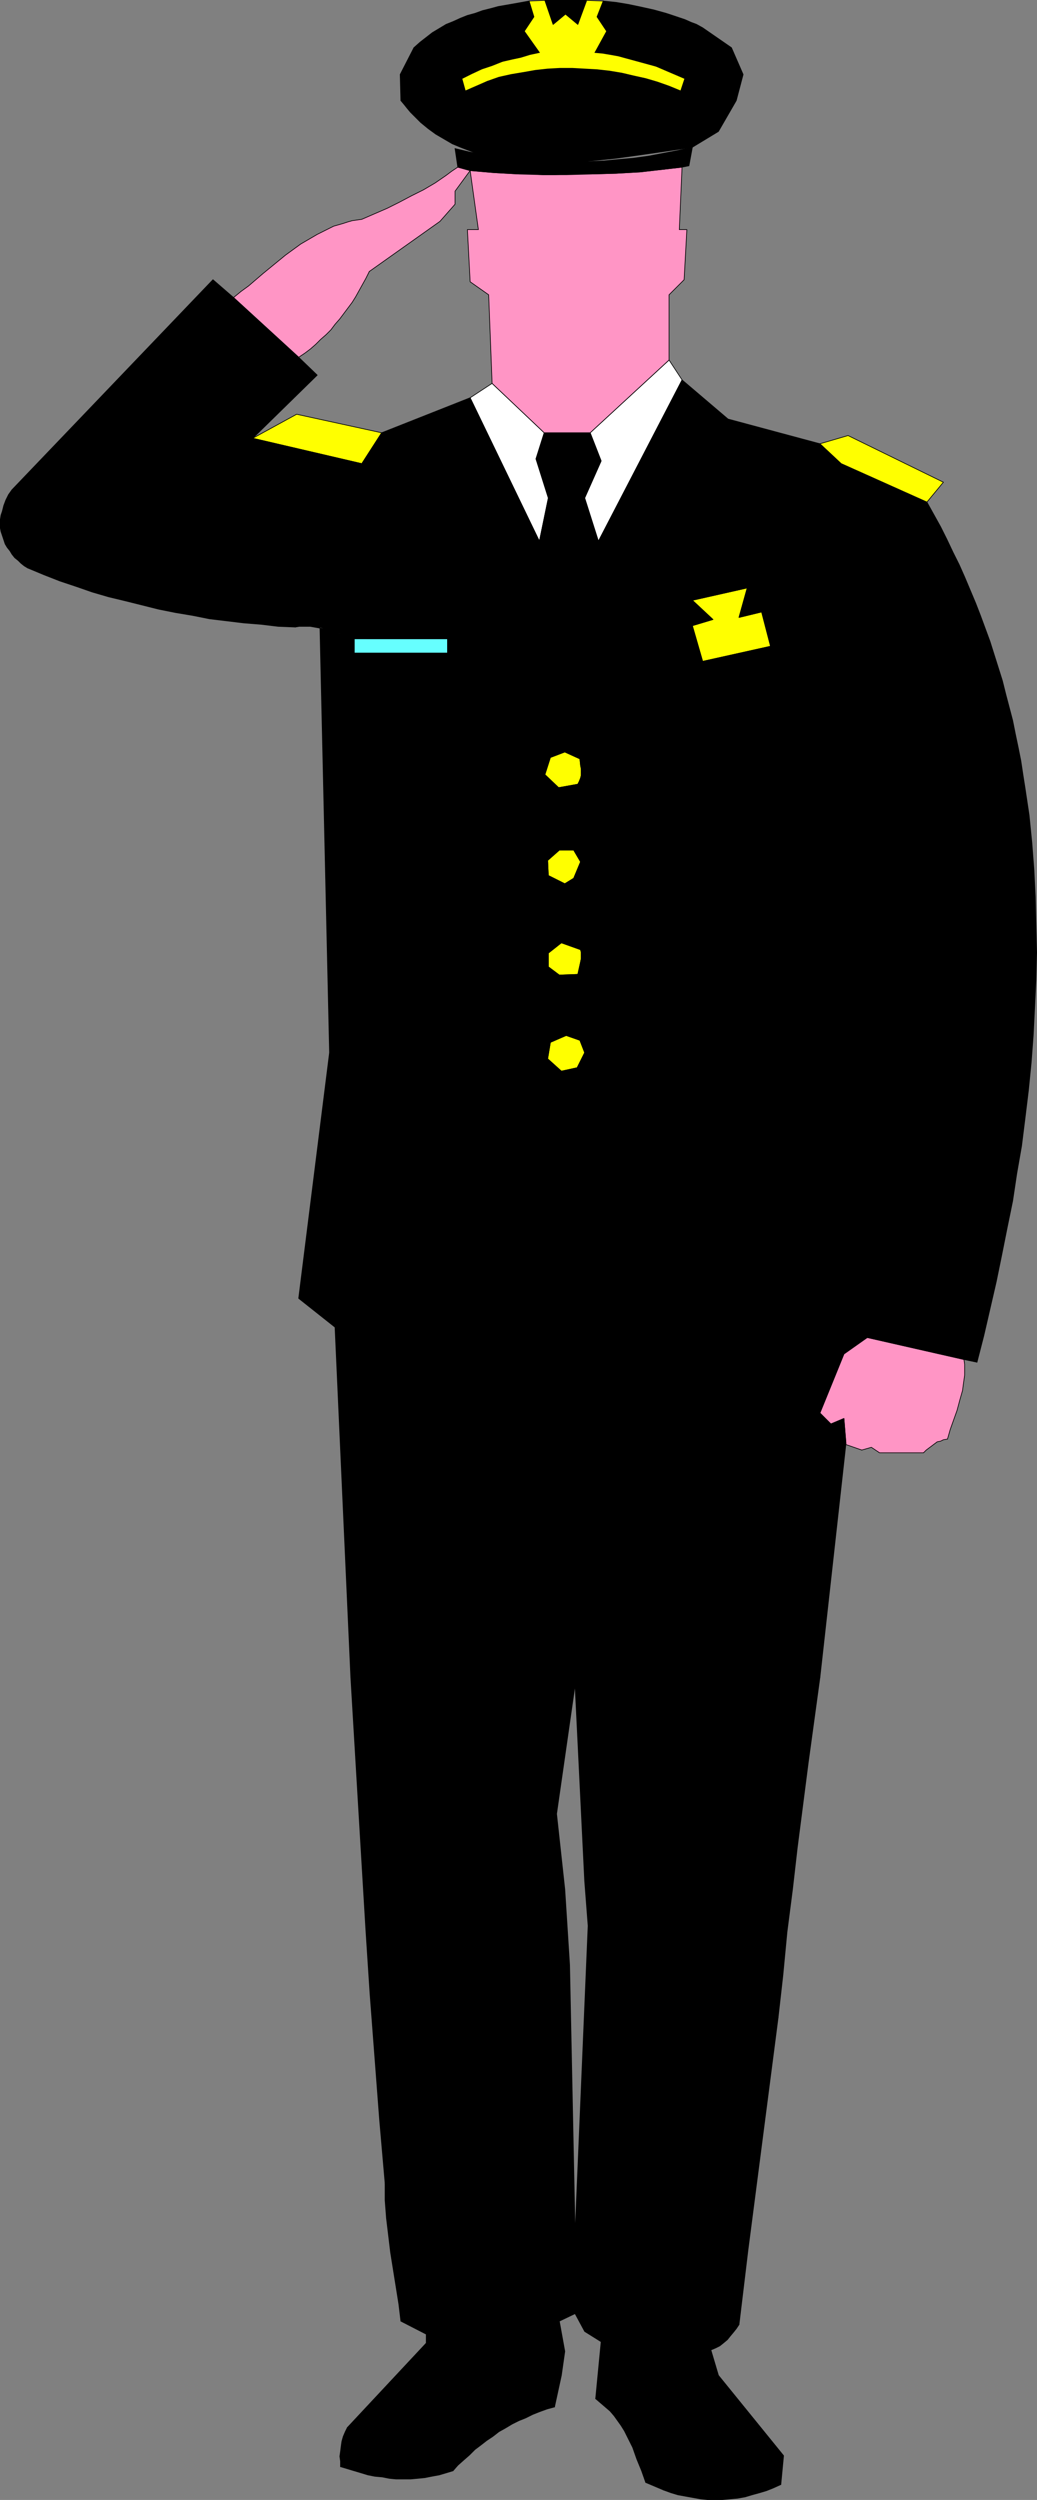 <?xml version="1.0" encoding="UTF-8" standalone="no"?>
<svg
   version="1.0"
   width="64.633mm"
   height="155.711mm"
   id="svg97"
   sodipodi:docname="Salute 1.wmf"
   xmlns:inkscape="http://www.inkscape.org/namespaces/inkscape"
   xmlns:sodipodi="http://sodipodi.sourceforge.net/DTD/sodipodi-0.dtd"
   xmlns="http://www.w3.org/2000/svg"
   xmlns:svg="http://www.w3.org/2000/svg">
  <rect width="100%" height="100%" fill="#808080" stroke="none"/>
  <sodipodi:namedview
     id="namedview97"
     pagecolor="#ffffff"
     bordercolor="#000000"
     borderopacity="0.25"
     inkscape:showpageshadow="2"
     inkscape:pageopacity="0.0"
     inkscape:pagecheckerboard="0"
     inkscape:deskcolor="#d1d1d1"
     inkscape:document-units="mm" />
  <defs
     id="defs1">
    <pattern
       id="WMFhbasepattern"
       patternUnits="userSpaceOnUse"
       width="6"
       height="6"
       x="0"
       y="0" />
  </defs>
  <path
     style="fill:#ff95c5;fill-opacity:1;fill-rule:evenodd;stroke:none"
     d="m 203.002,341.361 2.262,-0.646 1.939,1.293 h 10.34 l 0.646,-0.646 0.646,-0.485 1.292,-0.97 0.646,-0.485 0.808,-0.162 0.646,-0.323 0.969,-0.162 0.646,-2.262 0.808,-2.262 0.808,-2.262 0.646,-2.424 0.646,-2.262 0.162,-1.293 0.162,-1.131 0.162,-1.131 v -1.293 -1.293 l -0.162,-1.131 -22.78,-5.171 -5.493,3.878 -5.655,13.897 2.585,2.585 3.07,-1.293 0.485,6.14 z"
     id="path1" />
  <path
     style="fill:none;stroke:#000000;stroke-width:0.162px;stroke-linecap:round;stroke-linejoin:round;stroke-miterlimit:4;stroke-dasharray:none;stroke-opacity:1"
     d="m 203.002,341.361 2.262,-0.646 1.939,1.293 h 10.34"
     id="path2" />
  <path
     style="fill:none;stroke:#000000;stroke-width:0.162px;stroke-linecap:round;stroke-linejoin:round;stroke-miterlimit:4;stroke-dasharray:none;stroke-opacity:1"
     d="m 217.542,342.008 0.646,-0.646 0.646,-0.485 1.292,-0.97 0.646,-0.485 0.808,-0.162 0.646,-0.323 0.969,-0.162"
     id="path3" />
  <path
     style="fill:none;stroke:#000000;stroke-width:0.162px;stroke-linecap:round;stroke-linejoin:round;stroke-miterlimit:4;stroke-dasharray:none;stroke-opacity:1"
     d="m 223.197,338.776 0.646,-2.262 0.808,-2.262 0.808,-2.262 0.646,-2.424 0.646,-2.262 0.162,-1.293 0.162,-1.131 0.162,-1.131 v -1.293 -1.293 l -0.162,-1.131"
     id="path4" />
  <path
     style="fill:none;stroke:#000000;stroke-width:0.162px;stroke-linecap:round;stroke-linejoin:round;stroke-miterlimit:4;stroke-dasharray:none;stroke-opacity:1"
     d="m 227.074,320.031 -22.78,-5.171 -5.493,3.878 -5.655,13.897 2.585,2.585 3.07,-1.293 0.485,6.14 3.716,1.293"
     id="path5" />
  <path
     style="fill:#ffff00;fill-opacity:1;fill-rule:evenodd;stroke:none"
     d="m 129.653,245.376 -0.646,3.878 3.231,2.909 3.716,-0.808 1.777,-3.555 -1.131,-2.909 -3.231,-1.131 z"
     id="path6" />
  <path
     style="fill:none;stroke:#000000;stroke-width:0.162px;stroke-linecap:round;stroke-linejoin:round;stroke-miterlimit:4;stroke-dasharray:none;stroke-opacity:1"
     d="m 129.653,245.376 -0.646,3.878 3.231,2.909 3.716,-0.808 1.777,-3.555 -1.131,-2.909 -3.231,-1.131 -3.716,1.616"
     id="path7" />
  <path
     style="fill:#ffff00;fill-opacity:1;fill-rule:evenodd;stroke:none"
     d="m 132.238,221.945 4.524,1.616 0.162,0.646 v 0.808 0.646 l -0.162,0.808 -0.323,1.454 -0.323,1.454 -4.362,0.162 -2.585,-1.939 v -3.232 z"
     id="path8" />
  <path
     style="fill:none;stroke:#000000;stroke-width:0.162px;stroke-linecap:round;stroke-linejoin:round;stroke-miterlimit:4;stroke-dasharray:none;stroke-opacity:1"
     d="m 132.238,221.945 4.524,1.616"
     id="path9" />
  <path
     style="fill:none;stroke:#000000;stroke-width:0.162px;stroke-linecap:round;stroke-linejoin:round;stroke-miterlimit:4;stroke-dasharray:none;stroke-opacity:1"
     d="m 136.761,223.561 0.162,0.646 v 0.808 0.646 l -0.162,0.808 -0.323,1.454 -0.323,1.454"
     id="path10" />
  <path
     style="fill:none;stroke:#000000;stroke-width:0.162px;stroke-linecap:round;stroke-linejoin:round;stroke-miterlimit:4;stroke-dasharray:none;stroke-opacity:1"
     d="m 136.115,229.379 -4.362,0.162 -2.585,-1.939 v -3.232 l 3.07,-2.424"
     id="path11" />
  <path
     style="fill:#ffff00;fill-opacity:1;fill-rule:evenodd;stroke:none"
     d="m 131.753,200.131 h 3.393 l 1.616,2.747 -1.616,3.878 -2.1,1.293 -3.877,-1.939 -0.162,-3.555 z"
     id="path12" />
  <path
     style="fill:none;stroke:#000000;stroke-width:0.162px;stroke-linecap:round;stroke-linejoin:round;stroke-miterlimit:4;stroke-dasharray:none;stroke-opacity:1"
     d="m 131.753,200.131 h 3.393 l 1.616,2.747 -1.616,3.878 -2.1,1.293 -3.877,-1.939 -0.162,-3.555 2.747,-2.424"
     id="path13" />
  <path
     style="fill:#ffff00;fill-opacity:1;fill-rule:evenodd;stroke:none"
     d="m 136.6,178.639 0.162,1.616 0.162,0.808 v 0.646 0.808 l -0.162,0.646 -0.323,0.808 -0.323,0.646 -4.524,0.808 -3.231,-3.07 1.292,-4.04 3.393,-1.293 z"
     id="path14" />
  <path
     style="fill:none;stroke:#000000;stroke-width:0.162px;stroke-linecap:round;stroke-linejoin:round;stroke-miterlimit:4;stroke-dasharray:none;stroke-opacity:1"
     d="m 136.6,178.639 0.162,1.616 0.162,0.808 v 0.646 0.808 l -0.162,0.646 -0.323,0.808 -0.323,0.646"
     id="path15" />
  <path
     style="fill:none;stroke:#000000;stroke-width:0.162px;stroke-linecap:round;stroke-linejoin:round;stroke-miterlimit:4;stroke-dasharray:none;stroke-opacity:1"
     d="m 136.115,184.618 -4.524,0.808 -3.231,-3.07 1.292,-4.04 3.393,-1.293 3.554,1.616"
     id="path16" />
  <path
     style="fill:#66ffff;fill-opacity:1;fill-rule:evenodd;stroke:none"
     d="m 105.419,150.361 v 3.393 H 83.446 v -3.393 z"
     id="path17" />
  <path
     style="fill:none;stroke:#000000;stroke-width:0.162px;stroke-linecap:round;stroke-linejoin:round;stroke-miterlimit:4;stroke-dasharray:none;stroke-opacity:1"
     d="m 105.419,150.361 v 3.393 H 83.446 v -3.393 h 21.972"
     id="path18" />
  <path
     style="fill:#ffff00;fill-opacity:1;fill-rule:evenodd;stroke:none"
     d="m 176.021,138.403 -12.925,2.909 4.847,4.525 -4.847,1.454 2.423,8.403 15.995,-3.555 -2.1,-8.08 -5.332,1.293 z"
     id="path19" />
  <path
     style="fill:none;stroke:#000000;stroke-width:0.162px;stroke-linecap:round;stroke-linejoin:round;stroke-miterlimit:4;stroke-dasharray:none;stroke-opacity:1"
     d="m 176.021,138.403 -12.925,2.909 4.847,4.525 -4.847,1.454 2.423,8.403 15.995,-3.555 -2.1,-8.08 -5.332,1.293 1.939,-6.948"
     id="path20" />
  <path
     style="fill:#ffff00;fill-opacity:1;fill-rule:evenodd;stroke:none"
     d="m 89.909,101.883 -20.034,-4.363 -10.34,5.656 25.688,5.979 z"
     id="path21" />
  <path
     style="fill:none;stroke:#000000;stroke-width:0.162px;stroke-linecap:round;stroke-linejoin:round;stroke-miterlimit:4;stroke-dasharray:none;stroke-opacity:1"
     d="m 89.909,101.883 -20.034,-4.363 -10.34,5.656 25.688,5.979 4.685,-7.272"
     id="path22" />
  <path
     style="fill:#ffff00;fill-opacity:1;fill-rule:evenodd;stroke:none"
     d="m 218.35,118.204 3.877,-4.686 -22.457,-10.988 -6.624,1.939 5.008,4.686 z"
     id="path23" />
  <path
     style="fill:none;stroke:#000000;stroke-width:0.162px;stroke-linecap:round;stroke-linejoin:round;stroke-miterlimit:4;stroke-dasharray:none;stroke-opacity:1"
     d="m 218.35,118.204 3.877,-4.686 -22.457,-10.988 -6.624,1.939 5.008,4.686 20.195,9.049"
     id="path24" />
  <path
     style="fill:#ffffff;fill-opacity:1;fill-rule:evenodd;stroke:none"
     d="m 139.023,101.883 18.58,-17.129 3.07,4.686 -19.71,37.974 -3.231,-10.18 3.877,-8.726 z"
     id="path25" />
  <path
     style="fill:none;stroke:#000000;stroke-width:0.162px;stroke-linecap:round;stroke-linejoin:round;stroke-miterlimit:4;stroke-dasharray:none;stroke-opacity:1"
     d="m 139.023,101.883 18.58,-17.129 3.07,4.686 -19.71,37.974 -3.231,-10.18 3.877,-8.726 -2.585,-6.625"
     id="path26" />
  <path
     style="fill:#ffffff;fill-opacity:1;fill-rule:evenodd;stroke:none"
     d="m 110.75,93.642 5.17,-3.393 12.279,11.635 -1.939,6.14 2.908,9.211 -2.1,10.18 z"
     id="path27" />
  <path
     style="fill:none;stroke:#000000;stroke-width:0.162px;stroke-linecap:round;stroke-linejoin:round;stroke-miterlimit:4;stroke-dasharray:none;stroke-opacity:1"
     d="m 110.75,93.642 5.17,-3.393 12.279,11.635 -1.939,6.14 2.908,9.211 -2.1,10.18 -16.318,-33.773"
     id="path28" />
  <path
     style="fill:#ff95c5;fill-opacity:1;fill-rule:evenodd;stroke:none"
     d="m 55.012,70.05 15.348,14.058 1.454,-0.97 1.292,-0.97 1.292,-1.131 1.131,-1.131 1.292,-1.131 1.131,-1.131 0.969,-1.293 1.131,-1.293 0.969,-1.293 0.969,-1.293 0.969,-1.293 0.808,-1.293 0.808,-1.454 0.808,-1.454 0.808,-1.454 0.808,-1.616 16.641,-11.796 3.554,-4.04 v -3.07 l 3.554,-4.848 -2.908,-0.808 -1.454,0.97 -1.292,0.97 -2.585,1.778 -2.747,1.616 -2.908,1.454 -2.747,1.454 -2.908,1.454 -5.978,2.585 -1.131,0.162 -1.131,0.162 -1.131,0.323 -0.969,0.323 -2.262,0.646 -1.939,0.97 -1.939,0.97 -1.939,1.131 -1.939,1.131 -1.777,1.293 -1.777,1.293 -1.777,1.454 -3.554,2.909 -3.393,2.909 -1.777,1.293 z"
     id="path29" />
  <path
     style="fill:none;stroke:#000000;stroke-width:0.162px;stroke-linecap:round;stroke-linejoin:round;stroke-miterlimit:4;stroke-dasharray:none;stroke-opacity:1"
     d="M 55.012,70.05 70.36,84.108"
     id="path30" />
  <path
     style="fill:none;stroke:#000000;stroke-width:0.162px;stroke-linecap:round;stroke-linejoin:round;stroke-miterlimit:4;stroke-dasharray:none;stroke-opacity:1"
     d="m 70.36,84.108 1.454,-0.97 1.292,-0.97 1.292,-1.131 1.131,-1.131 1.292,-1.131 1.131,-1.131 0.969,-1.293 1.131,-1.293 0.969,-1.293 0.969,-1.293 0.969,-1.293 0.808,-1.293 0.808,-1.454 0.808,-1.454 0.808,-1.454 0.808,-1.616"
     id="path31" />
  <path
     style="fill:none;stroke:#000000;stroke-width:0.162px;stroke-linecap:round;stroke-linejoin:round;stroke-miterlimit:4;stroke-dasharray:none;stroke-opacity:1"
     d="m 87.001,63.909 16.641,-11.796 3.554,-4.04 v -3.07 l 3.554,-4.848 -2.908,-0.808"
     id="path32" />
  <path
     style="fill:none;stroke:#000000;stroke-width:0.162px;stroke-linecap:round;stroke-linejoin:round;stroke-miterlimit:4;stroke-dasharray:none;stroke-opacity:1"
     d="m 107.842,39.347 -1.454,0.97 -1.292,0.97 -2.585,1.778 -2.747,1.616 -2.908,1.454 -2.747,1.454 -2.908,1.454 -5.978,2.585"
     id="path33" />
  <path
     style="fill:none;stroke:#000000;stroke-width:0.162px;stroke-linecap:round;stroke-linejoin:round;stroke-miterlimit:4;stroke-dasharray:none;stroke-opacity:1"
     d="m 85.223,51.628 -1.131,0.162 -1.131,0.162 -1.131,0.323 -0.969,0.323 -2.262,0.646 -1.939,0.97 -1.939,0.97 -1.939,1.131 -1.939,1.131 -1.777,1.293 -1.777,1.293 -1.777,1.454 -3.554,2.909 -3.393,2.909 -1.777,1.293 -1.777,1.454"
     id="path34" />
  <path
     style="fill:#ff95c5;fill-opacity:1;fill-rule:evenodd;stroke:none"
     d="M 139.023,101.883 157.603,84.755 V 69.403 l 3.554,-3.555 0.646,-11.796 h -1.777 l 0.646,-14.705 -4.201,0.485 -2.908,0.323 -2.747,0.323 -2.908,0.162 -2.747,0.162 -5.816,0.162 h -2.747 -2.908 l -2.908,0.162 h -2.908 l -2.747,-0.162 h -2.908 l -2.908,-0.162 -2.908,-0.162 -5.655,-0.485 1.939,13.897 h -2.585 l 0.646,12.281 4.362,3.07 0.808,20.845 12.279,11.635 z"
     id="path35" />
  <path
     style="fill:none;stroke:#000000;stroke-width:0.162px;stroke-linecap:round;stroke-linejoin:round;stroke-miterlimit:4;stroke-dasharray:none;stroke-opacity:1"
     d="M 139.023,101.883 157.603,84.755 V 69.403 l 3.554,-3.555 0.646,-11.796 h -1.777 l 0.646,-14.705 -4.201,0.485"
     id="path36" />
  <path
     style="fill:none;stroke:#000000;stroke-width:0.162px;stroke-linecap:round;stroke-linejoin:round;stroke-miterlimit:4;stroke-dasharray:none;stroke-opacity:1"
     d="m 156.472,39.832 -2.908,0.323 -2.747,0.323 -2.908,0.162 -2.747,0.162 -5.816,0.162 h -2.747 -2.908"
     id="path37" />
  <path
     style="fill:none;stroke:#000000;stroke-width:0.162px;stroke-linecap:round;stroke-linejoin:round;stroke-miterlimit:4;stroke-dasharray:none;stroke-opacity:1"
     d="m 133.692,40.963 -2.908,0.162 h -2.908 l -2.747,-0.162 h -2.908 l -2.908,-0.162 -2.908,-0.162 -5.655,-0.485"
     id="path38" />
  <path
     style="fill:none;stroke:#000000;stroke-width:0.162px;stroke-linecap:round;stroke-linejoin:round;stroke-miterlimit:4;stroke-dasharray:none;stroke-opacity:1"
     d="m 110.75,40.155 1.939,13.897 h -2.585 l 0.646,12.281 4.362,3.07 0.808,20.845 12.279,11.635 h 10.825"
     id="path39" />
  <path
     style="fill:#000000;fill-opacity:1;fill-rule:evenodd;stroke:none"
     d="m 163.096,34.661 -3.554,0.808 -3.393,0.646 -3.393,0.646 -3.554,0.485 -3.554,0.323 -3.393,0.323 -3.554,0.162 -3.554,0.162 -3.554,-0.162 -3.393,-0.162 -3.554,-0.162 -3.554,-0.323 -3.554,-0.485 -3.393,-0.485 -3.554,-0.646 -3.393,-0.808 0.646,4.363 2.908,0.808 5.655,0.485 5.816,0.323 5.655,0.162 h 5.655 l 5.816,-0.162 5.655,-0.162 5.816,-0.323 5.655,-0.646 4.201,-0.485 1.616,-0.323 z"
     id="path40" />
  <path
     style="fill:none;stroke:#000000;stroke-width:0.162px;stroke-linecap:round;stroke-linejoin:round;stroke-miterlimit:4;stroke-dasharray:none;stroke-opacity:1"
     d="m 163.096,34.661 -3.554,0.808 -3.393,0.646 -3.393,0.646 -3.554,0.485 -3.554,0.323 -3.393,0.323 -3.554,0.162 -3.554,0.162 -3.554,-0.162 -3.393,-0.162 -3.554,-0.162 -3.554,-0.323 -3.554,-0.485 -3.393,-0.485 -3.554,-0.646 -3.393,-0.808"
     id="path41" />
  <path
     style="fill:none;stroke:#000000;stroke-width:0.162px;stroke-linecap:round;stroke-linejoin:round;stroke-miterlimit:4;stroke-dasharray:none;stroke-opacity:1"
     d="m 107.196,34.984 0.646,4.363 2.908,0.808"
     id="path42" />
  <path
     style="fill:none;stroke:#000000;stroke-width:0.162px;stroke-linecap:round;stroke-linejoin:round;stroke-miterlimit:4;stroke-dasharray:none;stroke-opacity:1"
     d="m 110.75,40.155 5.655,0.485 5.816,0.323 5.655,0.162 h 5.655 l 5.816,-0.162 5.655,-0.162 5.816,-0.323 5.655,-0.646"
     id="path43" />
  <path
     style="fill:none;stroke:#000000;stroke-width:0.162px;stroke-linecap:round;stroke-linejoin:round;stroke-miterlimit:4;stroke-dasharray:none;stroke-opacity:1"
     d="m 156.472,39.832 4.201,-0.485 1.616,-0.323 0.808,-4.363"
     id="path44" />
  <path
     style="fill:#000000;fill-opacity:1;fill-rule:evenodd;stroke:none"
     d="m 163.096,34.661 -2.1,0.323 -2.262,0.323 -4.362,0.646 -4.524,0.646 -4.685,0.646 -4.685,0.485 -4.847,0.485 h -2.262 l -2.423,0.162 h -2.423 l -2.262,-0.162 h -2.423 l -2.262,-0.323 -2.262,-0.323 -2.262,-0.323 -2.262,-0.485 -2.1,-0.485 -2.1,-0.808 -2.1,-0.808 -1.939,-0.808 -1.939,-1.131 -1.939,-1.131 -1.777,-1.293 -1.777,-1.454 -0.808,-0.808 -0.808,-0.808 -0.808,-0.808 -0.808,-0.97 -0.646,-0.808 -0.808,-0.97 -0.162,-6.14 3.231,-6.302 1.454,-1.293 1.454,-1.131 1.454,-1.131 1.616,-0.97 1.616,-0.97 1.616,-0.646 1.777,-0.808 1.616,-0.646 1.777,-0.485 1.777,-0.646 1.939,-0.485 1.777,-0.485 3.716,-0.646 3.554,-0.646 1.131,3.717 -2.262,3.393 3.554,5.009 -2.262,0.485 -2.1,0.646 -2.262,0.485 -2.1,0.485 -2.423,0.97 -2.423,0.808 -2.423,1.131 -2.262,1.131 0.808,2.909 5.17,-2.262 2.747,-0.97 2.908,-0.646 2.908,-0.485 2.747,-0.485 2.908,-0.323 2.908,-0.162 h 2.908 l 2.908,0.162 2.908,0.162 2.908,0.323 2.908,0.485 2.747,0.646 2.908,0.646 2.747,0.808 2.747,0.97 2.747,1.131 0.969,-2.909 -6.786,-2.909 -3.554,-0.97 -3.554,-0.97 -1.777,-0.485 -1.777,-0.323 -1.939,-0.323 -1.777,-0.162 2.747,-5.009 -2.262,-3.393 1.454,-3.717 3.07,0.323 2.908,0.485 3.07,0.646 2.908,0.646 2.908,0.808 2.908,0.97 1.454,0.485 1.454,0.646 1.292,0.485 1.454,0.808 6.786,4.686 2.747,6.302 -1.616,6.14 -4.201,7.272 z"
     id="path45" />
  <path
     style="fill:none;stroke:#000000;stroke-width:0.162px;stroke-linecap:round;stroke-linejoin:round;stroke-miterlimit:4;stroke-dasharray:none;stroke-opacity:1"
     d="m 163.096,34.661 -2.1,0.323 -2.262,0.323 -4.362,0.646 -4.524,0.646 -4.685,0.646 -4.685,0.485 -4.847,0.485 h -2.262 l -2.423,0.162 h -2.423 l -2.262,-0.162 h -2.423 l -2.262,-0.323 -2.262,-0.323 -2.262,-0.323 -2.262,-0.485 -2.1,-0.485 -2.1,-0.808 -2.1,-0.808 -1.939,-0.808 -1.939,-1.131 -1.939,-1.131 -1.777,-1.293 -1.777,-1.454 -0.808,-0.808 -0.808,-0.808 -0.808,-0.808 -0.808,-0.97 -0.646,-0.808 -0.808,-0.97"
     id="path46" />
  <path
     style="fill:none;stroke:#000000;stroke-width:0.162px;stroke-linecap:round;stroke-linejoin:round;stroke-miterlimit:4;stroke-dasharray:none;stroke-opacity:1"
     d="M 94.432,23.673 94.271,17.533 97.502,11.231"
     id="path47" />
  <path
     style="fill:none;stroke:#000000;stroke-width:0.162px;stroke-linecap:round;stroke-linejoin:round;stroke-miterlimit:4;stroke-dasharray:none;stroke-opacity:1"
     d="m 97.502,11.231 1.454,-1.293 1.454,-1.131 1.454,-1.131 1.616,-0.97 1.616,-0.97 1.616,-0.646 1.777,-0.808 1.616,-0.646 1.777,-0.485 1.777,-0.646 1.939,-0.485 1.777,-0.485 3.716,-0.646 3.554,-0.646"
     id="path48" />
  <path
     style="fill:none;stroke:#000000;stroke-width:0.162px;stroke-linecap:round;stroke-linejoin:round;stroke-miterlimit:4;stroke-dasharray:none;stroke-opacity:1"
     d="m 124.644,0.242 1.131,3.717 -2.262,3.393 3.554,5.009"
     id="path49" />
  <path
     style="fill:none;stroke:#000000;stroke-width:0.162px;stroke-linecap:round;stroke-linejoin:round;stroke-miterlimit:4;stroke-dasharray:none;stroke-opacity:1"
     d="m 127.068,12.362 -2.262,0.485 -2.1,0.646 -2.262,0.485 -2.1,0.485"
     id="path50" />
  <path
     style="fill:none;stroke:#000000;stroke-width:0.162px;stroke-linecap:round;stroke-linejoin:round;stroke-miterlimit:4;stroke-dasharray:none;stroke-opacity:1"
     d="m 118.344,14.462 -2.423,0.97 -2.423,0.808 -2.423,1.131 -2.262,1.131"
     id="path51" />
  <path
     style="fill:none;stroke:#000000;stroke-width:0.162px;stroke-linecap:round;stroke-linejoin:round;stroke-miterlimit:4;stroke-dasharray:none;stroke-opacity:1"
     d="m 108.811,18.502 0.808,2.909 5.17,-2.262"
     id="path52" />
  <path
     style="fill:none;stroke:#000000;stroke-width:0.162px;stroke-linecap:round;stroke-linejoin:round;stroke-miterlimit:4;stroke-dasharray:none;stroke-opacity:1"
     d="m 114.789,19.149 2.747,-0.97 2.908,-0.646 2.908,-0.485 2.747,-0.485 2.908,-0.323 2.908,-0.162 h 2.908 l 2.908,0.162 2.908,0.162 2.908,0.323 2.908,0.485 2.747,0.646 2.908,0.646 2.747,0.808 2.747,0.97 2.747,1.131"
     id="path53" />
  <path
     style="fill:none;stroke:#000000;stroke-width:0.162px;stroke-linecap:round;stroke-linejoin:round;stroke-miterlimit:4;stroke-dasharray:none;stroke-opacity:1"
     d="m 160.349,21.411 0.969,-2.909 -6.786,-2.909"
     id="path54" />
  <path
     style="fill:none;stroke:#000000;stroke-width:0.162px;stroke-linecap:round;stroke-linejoin:round;stroke-miterlimit:4;stroke-dasharray:none;stroke-opacity:1"
     d="m 154.533,15.594 -3.554,-0.97 -3.554,-0.97 -1.777,-0.485 -1.777,-0.323 -1.939,-0.323 -1.777,-0.162"
     id="path55" />
  <path
     style="fill:none;stroke:#000000;stroke-width:0.162px;stroke-linecap:round;stroke-linejoin:round;stroke-miterlimit:4;stroke-dasharray:none;stroke-opacity:1"
     d="m 140.154,12.362 2.747,-5.009 -2.262,-3.393 1.454,-3.717"
     id="path56" />
  <path
     style="fill:none;stroke:#000000;stroke-width:0.162px;stroke-linecap:round;stroke-linejoin:round;stroke-miterlimit:4;stroke-dasharray:none;stroke-opacity:1"
     d="m 142.093,0.242 3.07,0.323 2.908,0.485 3.07,0.646 2.908,0.646 2.908,0.808 2.908,0.97 1.454,0.485 1.454,0.646 1.292,0.485 1.454,0.808"
     id="path57" />
  <path
     style="fill:none;stroke:#000000;stroke-width:0.162px;stroke-linecap:round;stroke-linejoin:round;stroke-miterlimit:4;stroke-dasharray:none;stroke-opacity:1"
     d="m 165.519,6.544 6.786,4.686 2.747,6.302 -1.616,6.14 -4.201,7.272 -6.139,3.717"
     id="path58" />
  <path
     style="fill:#ffff00;fill-opacity:1;fill-rule:evenodd;stroke:none"
     d="m 142.093,0.242 -3.877,-0.162 -2.1,5.656 -2.908,-2.424 -2.908,2.424 -1.939,-5.656 -3.716,0.162 1.131,3.717 -2.262,3.393 3.554,5.009 -2.262,0.485 -2.1,0.646 -2.262,0.485 -2.1,0.485 -2.423,0.97 -2.423,0.808 -2.423,1.131 -2.262,1.131 0.808,2.909 5.17,-2.262 2.747,-0.97 2.908,-0.646 2.908,-0.485 2.747,-0.485 2.908,-0.323 2.908,-0.162 h 2.908 l 2.908,0.162 2.908,0.162 2.908,0.323 2.908,0.485 2.747,0.646 2.908,0.646 2.747,0.808 2.747,0.97 2.747,1.131 0.969,-2.909 -6.786,-2.909 -3.554,-0.97 -3.554,-0.97 -1.777,-0.485 -1.777,-0.323 -1.939,-0.323 -1.777,-0.162 2.747,-5.009 -2.262,-3.393 z"
     id="path59" />
  <path
     style="fill:none;stroke:#000000;stroke-width:0.162px;stroke-linecap:round;stroke-linejoin:round;stroke-miterlimit:4;stroke-dasharray:none;stroke-opacity:1"
     d="m 142.093,0.242 -3.877,-0.162 -2.1,5.656 -2.908,-2.424 -2.908,2.424 -1.939,-5.656 -3.716,0.162 1.131,3.717 -2.262,3.393 3.554,5.009"
     id="path60" />
  <path
     style="fill:none;stroke:#000000;stroke-width:0.162px;stroke-linecap:round;stroke-linejoin:round;stroke-miterlimit:4;stroke-dasharray:none;stroke-opacity:1"
     d="m 127.068,12.362 -2.262,0.485 -2.1,0.646 -2.262,0.485 -2.1,0.485"
     id="path61" />
  <path
     style="fill:none;stroke:#000000;stroke-width:0.162px;stroke-linecap:round;stroke-linejoin:round;stroke-miterlimit:4;stroke-dasharray:none;stroke-opacity:1"
     d="m 118.344,14.462 -2.423,0.97 -2.423,0.808 -2.423,1.131 -2.262,1.131"
     id="path62" />
  <path
     style="fill:none;stroke:#000000;stroke-width:0.162px;stroke-linecap:round;stroke-linejoin:round;stroke-miterlimit:4;stroke-dasharray:none;stroke-opacity:1"
     d="m 108.811,18.502 0.808,2.909 5.17,-2.262"
     id="path63" />
  <path
     style="fill:none;stroke:#000000;stroke-width:0.162px;stroke-linecap:round;stroke-linejoin:round;stroke-miterlimit:4;stroke-dasharray:none;stroke-opacity:1"
     d="m 114.789,19.149 2.747,-0.97 2.908,-0.646 2.908,-0.485 2.747,-0.485 2.908,-0.323 2.908,-0.162 h 2.908 l 2.908,0.162 2.908,0.162 2.908,0.323 2.908,0.485 2.747,0.646 2.908,0.646 2.747,0.808 2.747,0.97 2.747,1.131"
     id="path64" />
  <path
     style="fill:none;stroke:#000000;stroke-width:0.162px;stroke-linecap:round;stroke-linejoin:round;stroke-miterlimit:4;stroke-dasharray:none;stroke-opacity:1"
     d="m 160.349,21.411 0.969,-2.909 -6.786,-2.909"
     id="path65" />
  <path
     style="fill:none;stroke:#000000;stroke-width:0.162px;stroke-linecap:round;stroke-linejoin:round;stroke-miterlimit:4;stroke-dasharray:none;stroke-opacity:1"
     d="m 154.533,15.594 -3.554,-0.97 -3.554,-0.97 -1.777,-0.485 -1.777,-0.323 -1.939,-0.323 -1.777,-0.162"
     id="path66" />
  <path
     style="fill:none;stroke:#000000;stroke-width:0.162px;stroke-linecap:round;stroke-linejoin:round;stroke-miterlimit:4;stroke-dasharray:none;stroke-opacity:1"
     d="m 140.154,12.362 2.747,-5.009 -2.262,-3.393 1.454,-3.717"
     id="path67" />
  <path
     style="fill:#000000;fill-opacity:1;fill-rule:evenodd;stroke:none"
     d="m 138.054,0.081 h -9.694 l 1.939,5.656 2.908,-2.424 2.908,2.424 z"
     id="path68" />
  <path
     style="fill:none;stroke:#000000;stroke-width:0.162px;stroke-linecap:round;stroke-linejoin:round;stroke-miterlimit:4;stroke-dasharray:none;stroke-opacity:1"
     d="m 138.054,0.081 h -9.694 l 1.939,5.656 2.908,-2.424 2.908,2.424 1.939,-5.656"
     id="path69" />
  <path
     style="fill:#000000;fill-opacity:1;fill-rule:evenodd;stroke:none"
     d="m 55.012,70.05 15.348,14.058 4.362,4.201 -15.187,14.866 25.688,5.979 4.685,-7.272 20.841,-8.241 16.318,33.773 2.1,-10.18 -2.908,-9.211 1.939,-6.14 h 10.825 l 2.585,6.625 -3.877,8.726 3.231,10.18 19.71,-37.974 10.825,9.211 21.649,5.817 -17.125,33.934 -12.925,2.909 4.847,4.525 -4.847,1.454 2.423,8.403 -28.919,22.946 -3.554,-1.616 -3.393,1.293 -1.292,4.04 3.231,3.07 0.162,14.705 -2.747,2.424 0.162,3.555 3.877,1.939 -0.808,13.897 -3.07,2.424 v 3.232 l 2.585,1.939 1.616,14.22 -3.716,1.616 -0.646,3.878 3.231,2.909 3.716,-0.808 1.777,-3.555 -1.131,-2.909 -3.231,-1.131 -1.616,-14.22 4.362,-0.162 0.323,-1.454 0.323,-1.454 0.162,-0.808 v -0.646 -0.808 l -0.162,-0.646 -4.524,-1.616 0.808,-13.897 2.1,-1.293 1.616,-3.878 -1.616,-2.747 h -3.393 l -0.162,-14.705 4.524,-0.808 0.323,-0.646 0.323,-0.808 0.162,-0.646 v -0.808 -0.808 l -0.162,-0.808 -0.162,-1.454 28.919,-22.946 15.995,-3.555 -2.1,-8.08 -5.332,1.293 1.939,-6.948 17.125,-33.934 5.008,4.686 20.195,9.049 1.616,2.909 1.616,2.909 1.454,2.909 1.454,3.07 1.454,2.909 1.292,2.909 1.292,3.07 1.292,3.07 1.131,2.909 1.131,3.07 1.131,3.07 0.969,3.07 0.969,3.07 0.969,3.07 0.808,3.232 0.808,3.07 0.808,3.07 0.646,3.232 0.646,3.07 0.646,3.232 0.485,3.232 0.485,3.07 0.485,3.232 0.485,3.232 0.323,3.232 0.323,3.232 0.485,6.302 0.323,6.464 0.162,6.625 0.162,6.464 -0.162,6.464 -0.323,6.625 -0.323,6.464 -0.485,6.464 -0.646,6.464 -0.808,6.625 -0.808,6.464 -1.131,6.464 -0.969,6.464 -1.292,6.302 -1.292,6.464 -1.292,6.302 -1.454,6.302 -1.454,6.302 -1.616,6.302 -3.07,-0.646 -22.78,-5.171 -5.493,3.878 -5.655,13.897 2.585,2.585 3.07,-1.293 0.485,5.817 -6.139,55.103 -2.747,20.037 -2.585,20.037 -1.131,9.857 -1.292,10.019 -0.969,10.18 -1.131,10.019 -7.109,54.779 -2.1,17.452 -0.646,0.97 -0.646,0.808 -0.808,0.97 -0.646,0.808 -0.969,0.808 -0.808,0.646 -0.969,0.485 -1.131,0.485 1.777,5.979 15.348,18.906 -0.646,6.787 -1.777,0.808 -1.616,0.646 -1.616,0.485 -1.777,0.485 -1.616,0.485 -1.777,0.323 -1.777,0.162 -1.777,0.162 h -1.777 -1.777 l -1.616,-0.162 -1.777,-0.323 -1.777,-0.323 -1.777,-0.323 -1.616,-0.485 -1.777,-0.646 -4.201,-1.778 -0.969,-2.747 -1.131,-2.747 -0.969,-2.747 -0.646,-1.293 -0.646,-1.293 -0.646,-1.293 -0.808,-1.293 -0.808,-1.131 -0.808,-1.131 -0.969,-1.131 -1.131,-0.97 -1.131,-0.97 -1.131,-0.97 1.292,-13.412 -3.877,-2.424 -2.262,-4.201 v -18.745 l 3.07,-72.554 -0.808,-10.503 -2.262,-46.215 -4.362,30.379 1.939,17.775 1.131,17.775 1.292,63.344 v 18.745 l -3.716,1.778 1.292,7.11 -0.808,5.656 -1.616,7.433 -1.777,0.485 -1.777,0.646 -1.616,0.646 -1.616,0.808 -1.616,0.646 -1.616,0.808 -1.616,0.97 -1.454,0.808 -1.454,1.131 -1.454,0.97 -1.454,1.131 -1.292,0.97 -1.292,1.293 -1.292,1.131 -1.454,1.293 -1.131,1.293 -1.616,0.485 -1.616,0.485 -1.777,0.323 -1.616,0.323 -1.616,0.162 -1.777,0.162 h -1.616 -1.777 l -1.616,-0.162 -1.616,-0.323 -1.777,-0.162 -1.616,-0.323 -1.616,-0.485 -1.616,-0.485 -1.616,-0.485 -1.616,-0.485 v -1.293 l -0.162,-1.131 0.162,-1.131 0.162,-1.293 0.162,-1.131 0.323,-1.131 0.485,-1.131 0.485,-0.97 18.58,-19.876 v -2.101 l -5.978,-3.07 -0.485,-4.04 -0.646,-4.04 -1.292,-8.08 -0.485,-4.04 -0.485,-4.04 -0.323,-4.201 v -4.04 L 89.424,499.074 88.293,484.208 87.162,469.341 86.193,454.475 84.416,424.742 82.638,394.848 l -3.716,-82.411 -8.563,-6.787 7.27,-57.85 -2.262,-100.186 8.078,2.747 v 3.393 h 21.972 v -3.393 H 83.446 l -1.777,-0.646 -1.616,-0.646 -1.777,-0.485 -1.616,-0.485 -1.777,-0.323 -1.777,-0.323 H 72.299 71.329 70.521 l -0.969,0.162 -4.039,-0.162 -4.039,-0.485 -4.039,-0.323 -4.039,-0.485 -4.039,-0.485 -4.039,-0.808 -3.877,-0.646 -4.039,-0.808 -3.877,-0.97 -3.877,-0.97 -4.039,-0.97 -3.877,-1.131 -3.716,-1.293 -3.877,-1.293 -3.716,-1.454 L 6.543,133.717 5.735,133.232 4.928,132.585 4.281,131.939 3.474,131.293 2.827,130.485 2.343,129.677 1.696,128.869 1.212,128.061 0.889,127.091 0.565,126.122 0.242,125.152 0.081,124.344 v -0.97 -1.131 l 0.162,-0.97 0.323,-0.97 0.323,-1.293 0.485,-1.293 0.646,-1.293 0.808,-1.131 L 50.165,65.848 Z"
     id="path70" />
  <path
     style="fill:none;stroke:#000000;stroke-width:0.162px;stroke-linecap:round;stroke-linejoin:round;stroke-miterlimit:4;stroke-dasharray:none;stroke-opacity:1"
     d="m 55.012,70.05 15.348,14.058 4.362,4.201 -15.187,14.866 25.688,5.979 4.685,-7.272 20.841,-8.241 16.318,33.773 2.1,-10.18 -2.908,-9.211 1.939,-6.14 h 10.825 l 2.585,6.625 -3.877,8.726 3.231,10.18 19.71,-37.974 10.825,9.211 21.649,5.817 -17.125,33.934 -12.925,2.909 4.847,4.525 -4.847,1.454 2.423,8.403 -28.919,22.946 -3.554,-1.616 -3.393,1.293 -1.292,4.04 3.231,3.07 0.162,14.705 -2.747,2.424 0.162,3.555 3.877,1.939 -0.808,13.897 -3.07,2.424 v 3.232 l 2.585,1.939 1.616,14.22 -3.716,1.616 -0.646,3.878 3.231,2.909 3.716,-0.808 1.777,-3.555 -1.131,-2.909 -3.231,-1.131 -1.616,-14.22 4.362,-0.162"
     id="path71" />
  <path
     style="fill:none;stroke:#000000;stroke-width:0.162px;stroke-linecap:round;stroke-linejoin:round;stroke-miterlimit:4;stroke-dasharray:none;stroke-opacity:1"
     d="m 136.115,229.379 0.323,-1.454 0.323,-1.454 0.162,-0.808 v -0.646 -0.808 l -0.162,-0.646"
     id="path72" />
  <path
     style="fill:none;stroke:#000000;stroke-width:0.162px;stroke-linecap:round;stroke-linejoin:round;stroke-miterlimit:4;stroke-dasharray:none;stroke-opacity:1"
     d="m 136.761,223.561 -4.524,-1.616 0.808,-13.897 2.1,-1.293 1.616,-3.878 -1.616,-2.747 h -3.393 l -0.162,-14.705 4.524,-0.808"
     id="path73" />
  <path
     style="fill:none;stroke:#000000;stroke-width:0.162px;stroke-linecap:round;stroke-linejoin:round;stroke-miterlimit:4;stroke-dasharray:none;stroke-opacity:1"
     d="m 136.115,184.618 0.323,-0.646 0.323,-0.808 0.162,-0.646 v -0.808 -0.808 l -0.162,-0.808 -0.162,-1.454"
     id="path74" />
  <path
     style="fill:none;stroke:#000000;stroke-width:0.162px;stroke-linecap:round;stroke-linejoin:round;stroke-miterlimit:4;stroke-dasharray:none;stroke-opacity:1"
     d="m 136.6,178.639 28.919,-22.946 15.995,-3.555 -2.1,-8.08 -5.332,1.293 1.939,-6.948 17.125,-33.934 5.008,4.686 20.195,9.049"
     id="path75" />
  <path
     style="fill:none;stroke:#000000;stroke-width:0.162px;stroke-linecap:round;stroke-linejoin:round;stroke-miterlimit:4;stroke-dasharray:none;stroke-opacity:1"
     d="m 218.35,118.204 1.616,2.909 1.616,2.909 1.454,2.909 1.454,3.07 1.454,2.909 1.292,2.909 1.292,3.07 1.292,3.07 1.131,2.909 1.131,3.07 1.131,3.07 0.969,3.07 0.969,3.07 0.969,3.07 0.808,3.232 0.808,3.07 0.808,3.07 0.646,3.232 0.646,3.07 0.646,3.232 0.485,3.232 0.485,3.07 0.485,3.232 0.485,3.232 0.323,3.232 0.323,3.232 0.485,6.302 0.323,6.464 0.162,6.625 0.162,6.464 -0.162,6.464 -0.323,6.625 -0.323,6.464 -0.485,6.464 -0.646,6.464 -0.808,6.625 -0.808,6.464 -1.131,6.464 -0.969,6.464 -1.292,6.302 -1.292,6.464 -1.292,6.302 -1.454,6.302 -1.454,6.302 -1.616,6.302"
     id="path76" />
  <path
     style="fill:none;stroke:#000000;stroke-width:0.162px;stroke-linecap:round;stroke-linejoin:round;stroke-miterlimit:4;stroke-dasharray:none;stroke-opacity:1"
     d="m 230.144,320.678 -3.07,-0.646 -22.78,-5.171 -5.493,3.878 -5.655,13.897 2.585,2.585 3.07,-1.293 0.485,5.817 -6.139,55.103"
     id="path77" />
  <path
     style="fill:none;stroke:#000000;stroke-width:0.162px;stroke-linecap:round;stroke-linejoin:round;stroke-miterlimit:4;stroke-dasharray:none;stroke-opacity:1"
     d="m 193.146,394.848 -2.747,20.037 -2.585,20.037 -1.131,9.857 -1.292,10.019 -0.969,10.18 -1.131,10.019"
     id="path78" />
  <path
     style="fill:none;stroke:#000000;stroke-width:0.162px;stroke-linecap:round;stroke-linejoin:round;stroke-miterlimit:4;stroke-dasharray:none;stroke-opacity:1"
     d="m 183.291,474.997 -7.109,54.779 -2.1,17.452"
     id="path79" />
  <path
     style="fill:none;stroke:#000000;stroke-width:0.162px;stroke-linecap:round;stroke-linejoin:round;stroke-miterlimit:4;stroke-dasharray:none;stroke-opacity:1"
     d="m 174.082,547.228 -0.646,0.97 -0.646,0.808 -0.808,0.97 -0.646,0.808 -0.969,0.808 -0.808,0.646 -0.969,0.485 -1.131,0.485"
     id="path80" />
  <path
     style="fill:none;stroke:#000000;stroke-width:0.162px;stroke-linecap:round;stroke-linejoin:round;stroke-miterlimit:4;stroke-dasharray:none;stroke-opacity:1"
     d="m 167.458,553.207 1.777,5.979 15.348,18.906 -0.646,6.787"
     id="path81" />
  <path
     style="fill:none;stroke:#000000;stroke-width:0.162px;stroke-linecap:round;stroke-linejoin:round;stroke-miterlimit:4;stroke-dasharray:none;stroke-opacity:1"
     d="m 183.937,584.879 -1.777,0.808 -1.616,0.646 -1.616,0.485 -1.777,0.485 -1.616,0.485 -1.777,0.323 -1.777,0.162 -1.777,0.162 h -1.777 -1.777 l -1.616,-0.162 -1.777,-0.323 -1.777,-0.323 -1.777,-0.323 -1.616,-0.485 -1.777,-0.646"
     id="path82" />
  <path
     style="fill:none;stroke:#000000;stroke-width:0.162px;stroke-linecap:round;stroke-linejoin:round;stroke-miterlimit:4;stroke-dasharray:none;stroke-opacity:1"
     d="m 156.31,586.172 -4.201,-1.778"
     id="path83" />
  <path
     style="fill:none;stroke:#000000;stroke-width:0.162px;stroke-linecap:round;stroke-linejoin:round;stroke-miterlimit:4;stroke-dasharray:none;stroke-opacity:1"
     d="m 152.11,584.394 -0.969,-2.747 -1.131,-2.747 -0.969,-2.747 -0.646,-1.293 -0.646,-1.293 -0.646,-1.293 -0.808,-1.293 -0.808,-1.131 -0.808,-1.131 -0.969,-1.131 -1.131,-0.97 -1.131,-0.97 -1.131,-0.97"
     id="path84" />
  <path
     style="fill:none;stroke:#000000;stroke-width:0.162px;stroke-linecap:round;stroke-linejoin:round;stroke-miterlimit:4;stroke-dasharray:none;stroke-opacity:1"
     d="m 140.316,564.68 1.292,-13.412 -3.877,-2.424 -2.262,-4.201 v -18.745 l 3.07,-72.554 -0.808,-10.503 -2.262,-46.215 -4.362,30.379 1.939,17.775 1.131,17.775 1.292,63.344 v 18.745 l -3.716,1.778 1.292,7.11 -0.808,5.656 -1.616,7.433"
     id="path85" />
  <path
     style="fill:none;stroke:#000000;stroke-width:0.162px;stroke-linecap:round;stroke-linejoin:round;stroke-miterlimit:4;stroke-dasharray:none;stroke-opacity:1"
     d="m 130.622,566.619 -1.777,0.485 -1.777,0.646 -1.616,0.646 -1.616,0.808 -1.616,0.646 -1.616,0.808 -1.616,0.97 -1.454,0.808 -1.454,1.131 -1.454,0.97 -1.454,1.131 -1.292,0.97 -1.292,1.293 -1.292,1.131 -1.454,1.293 -1.131,1.293"
     id="path86" />
  <path
     style="fill:none;stroke:#000000;stroke-width:0.162px;stroke-linecap:round;stroke-linejoin:round;stroke-miterlimit:4;stroke-dasharray:none;stroke-opacity:1"
     d="m 106.711,581.647 -1.616,0.485 -1.616,0.485 -1.777,0.323 -1.616,0.323 -1.616,0.162 -1.777,0.162 h -1.616 -1.777 l -1.616,-0.162 -1.616,-0.323 -1.777,-0.162 -1.616,-0.323 -1.616,-0.485 -1.616,-0.485 -1.616,-0.485 -1.616,-0.485"
     id="path87" />
  <path
     style="fill:none;stroke:#000000;stroke-width:0.162px;stroke-linecap:round;stroke-linejoin:round;stroke-miterlimit:4;stroke-dasharray:none;stroke-opacity:1"
     d="m 80.215,580.678 v -1.293 l -0.162,-1.131 0.162,-1.131 0.162,-1.293 0.162,-1.131 0.323,-1.131 0.485,-1.131 0.485,-0.97"
     id="path88" />
  <path
     style="fill:none;stroke:#000000;stroke-width:0.162px;stroke-linecap:round;stroke-linejoin:round;stroke-miterlimit:4;stroke-dasharray:none;stroke-opacity:1"
     d="m 81.831,571.467 18.58,-19.876 v -2.101 l -5.978,-3.07"
     id="path89" />
  <path
     style="fill:none;stroke:#000000;stroke-width:0.162px;stroke-linecap:round;stroke-linejoin:round;stroke-miterlimit:4;stroke-dasharray:none;stroke-opacity:1"
     d="m 94.432,546.42 -0.485,-4.04 -0.646,-4.04 -1.292,-8.08 -0.485,-4.04 -0.485,-4.04 -0.323,-4.201 v -4.04"
     id="path90" />
  <path
     style="fill:none;stroke:#000000;stroke-width:0.162px;stroke-linecap:round;stroke-linejoin:round;stroke-miterlimit:4;stroke-dasharray:none;stroke-opacity:1"
     d="M 90.717,513.941 89.424,499.074 88.293,484.208 87.162,469.341 86.193,454.475 84.416,424.742 82.638,394.848"
     id="path91" />
  <path
     style="fill:none;stroke:#000000;stroke-width:0.162px;stroke-linecap:round;stroke-linejoin:round;stroke-miterlimit:4;stroke-dasharray:none;stroke-opacity:1"
     d="m 82.638,394.848 -3.716,-82.411 -8.563,-6.787 7.27,-57.85 -2.262,-100.186 8.078,2.747 v 3.393 h 21.972 v -3.393 H 83.446"
     id="path92" />
  <path
     style="fill:none;stroke:#000000;stroke-width:0.162px;stroke-linecap:round;stroke-linejoin:round;stroke-miterlimit:4;stroke-dasharray:none;stroke-opacity:1"
     d="m 83.446,150.361 -1.777,-0.646 -1.616,-0.646 -1.777,-0.485 -1.616,-0.485 -1.777,-0.323 -1.777,-0.323 H 72.299 71.329 70.521 l -0.969,0.162"
     id="path93" />
  <path
     style="fill:none;stroke:#000000;stroke-width:0.162px;stroke-linecap:round;stroke-linejoin:round;stroke-miterlimit:4;stroke-dasharray:none;stroke-opacity:1"
     d="m 69.552,147.613 -4.039,-0.162 -4.039,-0.485 -4.039,-0.323 -4.039,-0.485 -4.039,-0.485 -4.039,-0.808 -3.877,-0.646 -4.039,-0.808 -3.877,-0.97 -3.877,-0.97 -4.039,-0.97 -3.877,-1.131 -3.716,-1.293 -3.877,-1.293 -3.716,-1.454 -3.877,-1.616"
     id="path94" />
  <path
     style="fill:none;stroke:#000000;stroke-width:0.162px;stroke-linecap:round;stroke-linejoin:round;stroke-miterlimit:4;stroke-dasharray:none;stroke-opacity:1"
     d="M 6.543,133.717 5.735,133.232 4.928,132.585 4.281,131.939 3.474,131.293 2.827,130.485 2.343,129.677 1.696,128.869 1.212,128.061 0.889,127.091 0.565,126.122 0.242,125.152 0.081,124.344 v -0.97 -1.131 l 0.162,-0.97 0.323,-0.97"
     id="path95" />
  <path
     style="fill:none;stroke:#000000;stroke-width:0.162px;stroke-linecap:round;stroke-linejoin:round;stroke-miterlimit:4;stroke-dasharray:none;stroke-opacity:1"
     d="m 0.565,120.305 0.323,-1.293 0.485,-1.293 0.646,-1.293 0.808,-1.131"
     id="path96" />
  <path
     style="fill:none;stroke:#000000;stroke-width:0.162px;stroke-linecap:round;stroke-linejoin:round;stroke-miterlimit:4;stroke-dasharray:none;stroke-opacity:1"
     d="M 2.827,115.295 50.165,65.848 l 4.847,4.201"
     id="path97" />
</svg>
